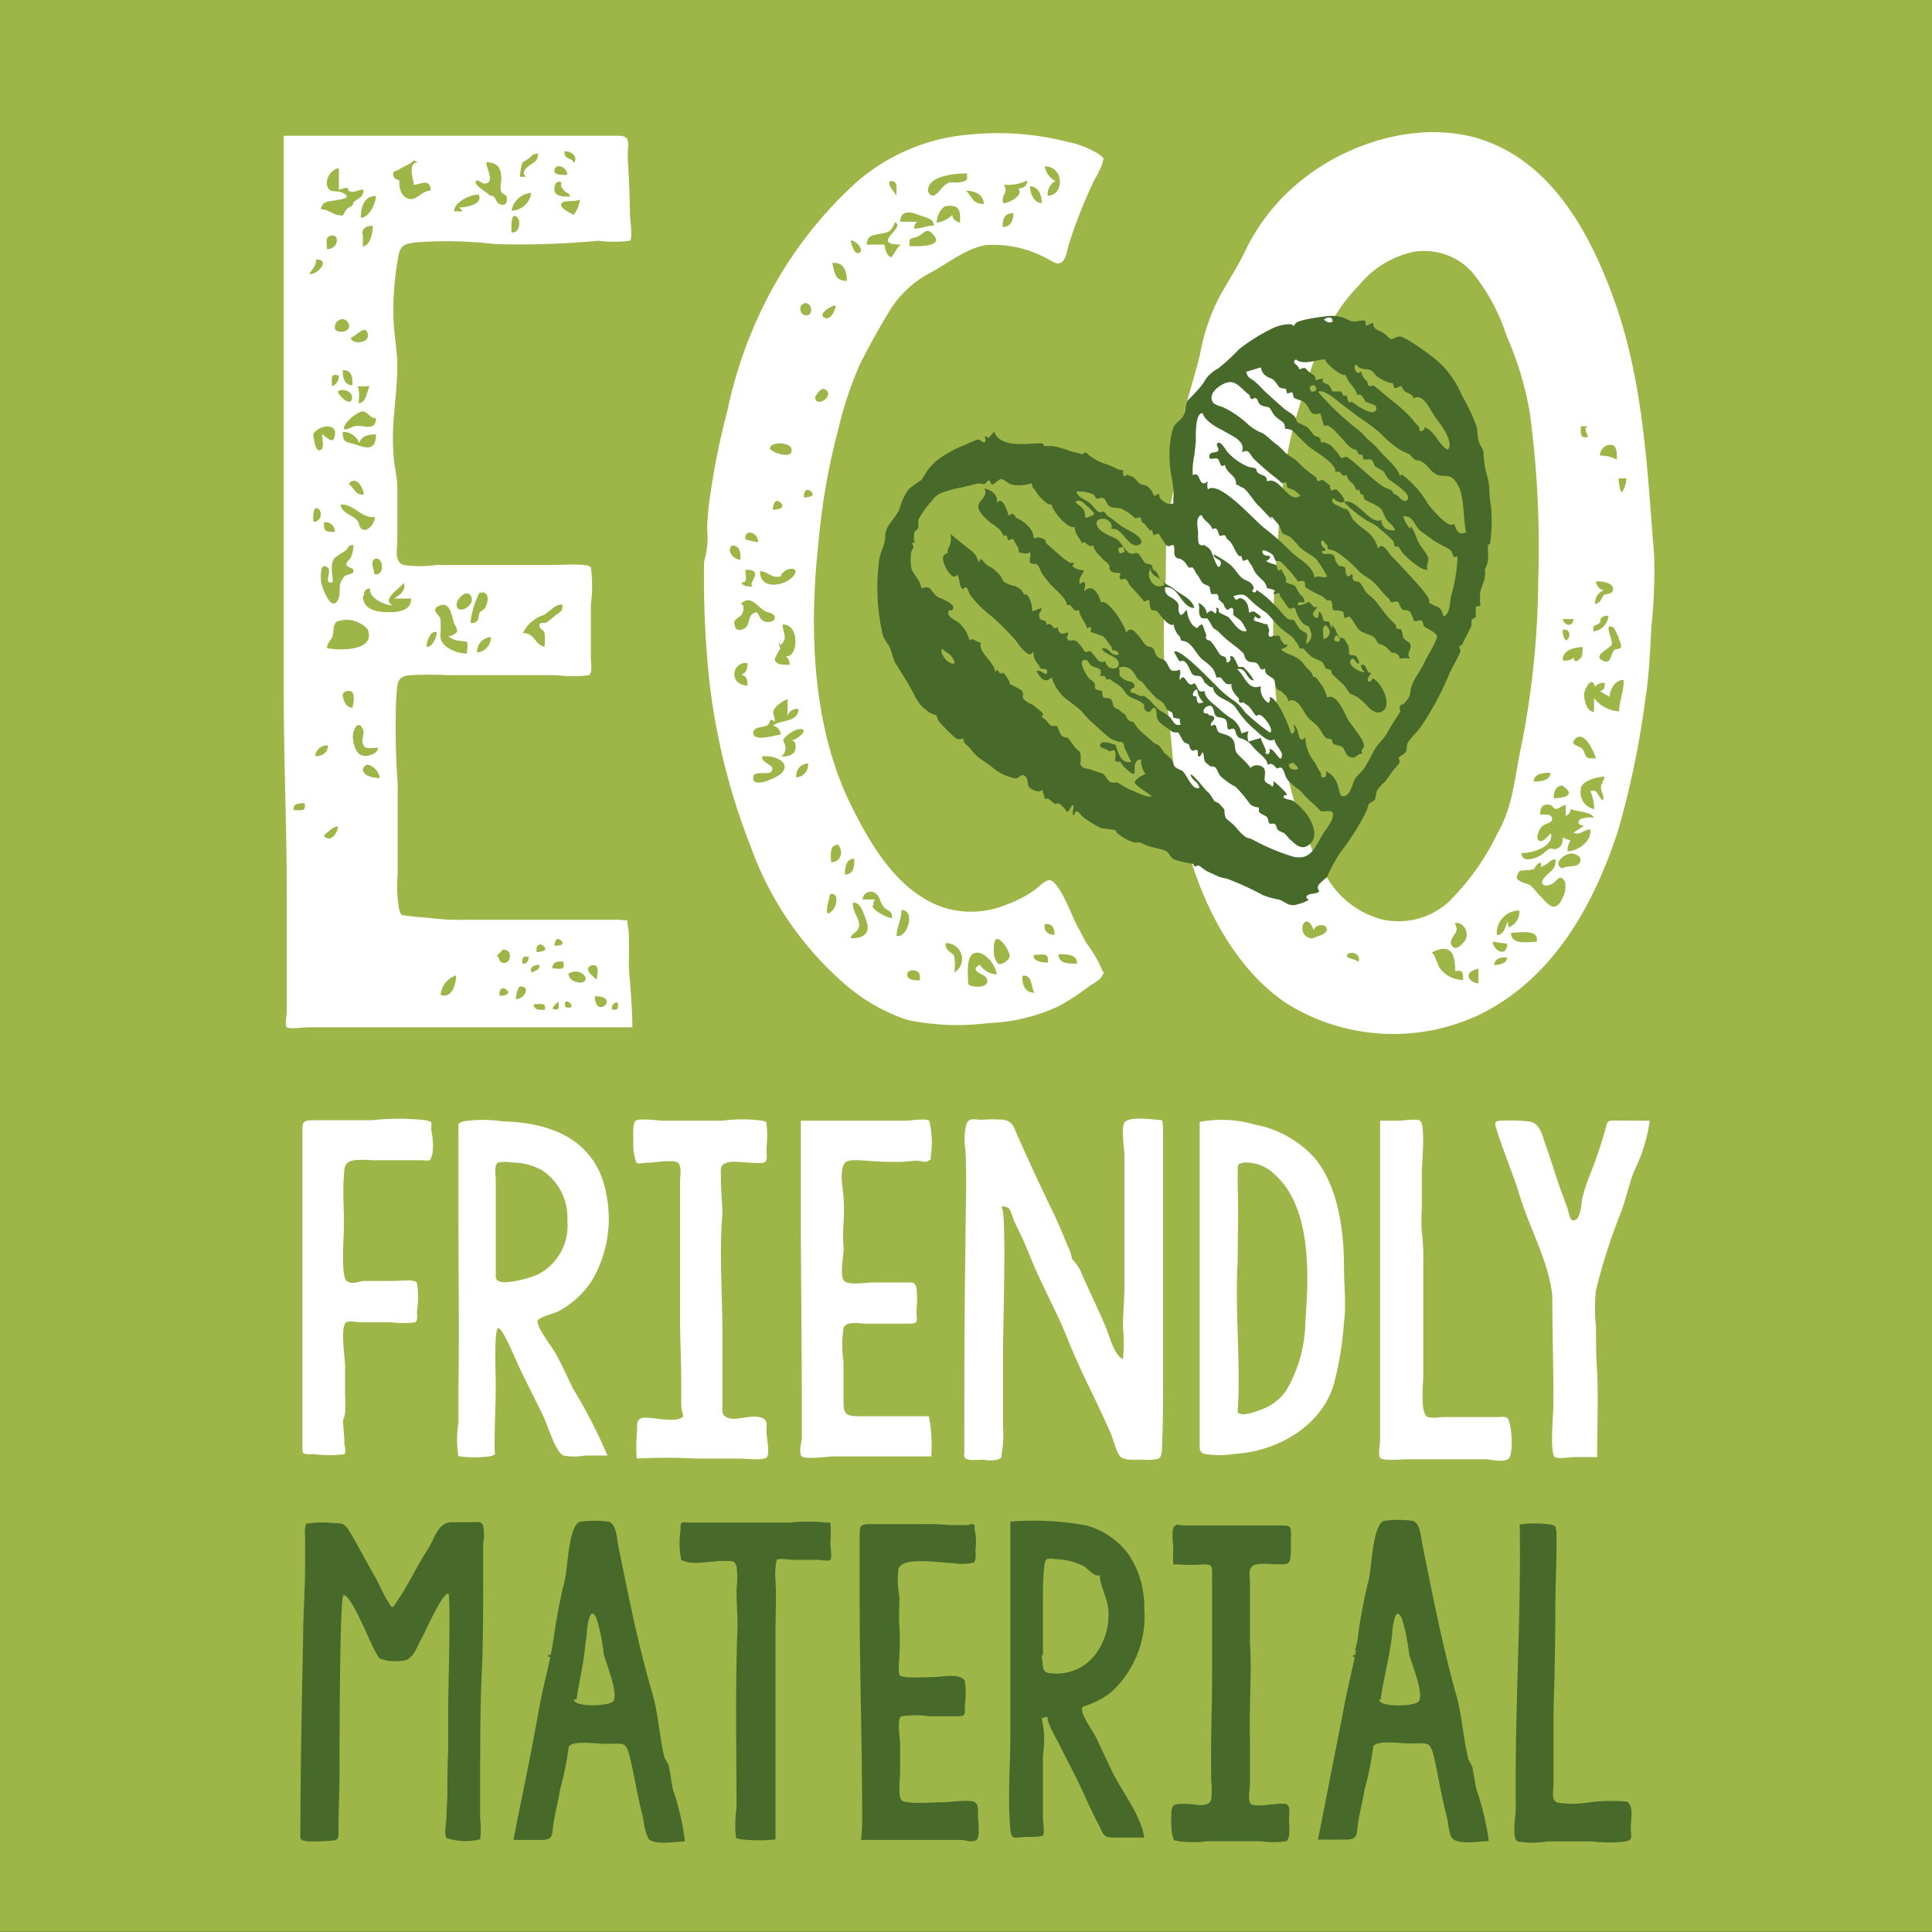 <svg id="Ebene_1" data-name="Ebene 1" xmlns="http://www.w3.org/2000/svg" viewBox="0 0 115 115"><rect x="0" y="0" width="115" height="115" fill="#333333" stroke="none"/><defs><style>.cls-1{fill:#9eb548;}.cls-2{fill:#fff;}.cls-3,.cls-4{fill:#476a2a;}.cls-4{fill-rule:evenodd;}</style></defs><title>ECOfriendly_-04</title><rect class="cls-1" y="-0.01" width="115" height="115"/><path class="cls-2" d="M16.89,8.08H36.8c.83,0,.53.52.57,1.38.07,1.11.11,2.22.13,3.33,0,.23.17,1.38,0,1.54a7.37,7.37,0,0,1-1.88,0,50.33,50.33,0,0,1-6.14.2,24.82,24.82,0,0,0-4.64-.11c-.91.1-1.05.23-1.18,1.13a17.5,17.5,0,0,0-.24,3.23c0,1,.23,2,.23,3,0,1.7-.37,3.45-.23,5.14,0,.7.23,1.37.23,2.1v3.19c0,.48-.21,1.22.38,1.42a7,7,0,0,0,1.94,0h7c.48,0,2-.11,2.2.13a8.22,8.22,0,0,1,0,2.22v3.21c0,.32.11.84-.11,1a7.83,7.83,0,0,1-1.94,0H26.65a21.49,21.49,0,0,0-2.27,0c-.84.09-.71.59-.8,1.44a46.31,46.31,0,0,0,.09,5v5.46a7.88,7.88,0,0,0,.08,2c.14.46.11.36.58.43s1,.09,1.42.14a12.74,12.74,0,0,0,1.75.09h9.43c.52.09.36-.15.45.4.14.9,0,1.92.08,2.84s.18,2.1.18,3.16H18.34c-.22,0-1.14.12-1.27,0s0-.78,0-.93v-7c0-4-.18-7.92-.18-11.89Zm1.23,39.73c-.26,0-.72,0-.64.41C17.86,48.22,18.27,48.34,18.12,47.81Zm.7-32.37c0,.39-.22.56-.41.87C18.92,16.37,19.7,15.44,18.82,15.44Zm-.17,10.4c0,.08.11,1.32.52.87.11-.11,0-.71,0-.87.33.23.66.64.76.09C20.09,25.09,18.89,25.35,18.65,25.84Zm0,5.2c.37.1.58-.47.35-.7C18.59,29.93,18.65,30.93,18.65,31Zm.87,13.33a.71.71,0,0,0-.76.64c.42,0,.76-.2.76-.65Zm-.41-31.91c.43,0,.68.3,1.06.35s.19,0,.46-.35c.07-.1.29-.17.35-.24s0-.16.12-.23c.31-.26.53-.23.53-.7-.38,0-.44.17-.73.12s-.09-.19-.25-.22-.34.1-.48.1V10a.93.93,0,0,0-.71,1c.12.55.55.3.9.46.66.32,0,.4-.43.47S19.16,12,19.11,12.46Zm0,22.2c.1.39.51,1.5.87,1.22s.17-.91.29-1.18a1,1,0,0,1,.26-.42,3,3,0,0,1,.45-.15c.24-.37-.29-.3-.35-.49s.17-.3.24-.43a1.84,1.84,0,0,0,.17-.77c-.37,0-.27.19-.52.37a6,6,0,0,0-.59.39c-.32.42-.12,1-.12,1.46-.63.14,0-.68-.32-.88C19,33.4,19.11,34.46,19.11,34.66Zm.18-3.35c0,.4.35.35.64.35a.56.56,0,0,0-.54-.58h-.1Zm0,18.46c.4.42.82-.21.82-.58-.26,0-.66.38-.82.54Zm.17-34.94c.76,0,.77-1.06.13-.76-.22.07-.13.42-.13.72Zm0,23.73c0,.09,3,.42,2.43-1.09A1.66,1.66,0,0,0,20.05,37c-.26.19-.16.63-.27.9s-.28.36-.32.63ZM19.76,23a.65.65,0,0,0,.41-.64c-.53-.18-.41.22-.41.62Zm.17-3.5c0,.41,1.06.3.82-.23s-.82-.2-.82.19Zm.18,3.82c.07.24.81,1,.85.32,0-.35-.61-.56-.85-.33ZM20.28,30c0,.55.75.65,1,1,.14.2.09.5.39.54s.65-.45.65-.76c-.84.07-1.2-.75-2-.75Zm.12-8c0,.42.06.93.58.93,0-.43,0-.9-.58-.9Zm0,3.68c0,.76.23.58.89.82s1.09.22,1.09-.64c-.42,0-.86.06-1,.52a1,1,0,0,0-1-.67Zm0,15.63c0,.33.19.82.58.82.06-.29.21-1-.19-1A.38.38,0,0,0,20.4,41.32Zm1.23-16.83c-.34,0-1.17.66-1.17,1.06.28.05.44-.13.69-.18.48-.08,1.23.35,1.23-.47C22,24.9,22,24.6,21.63,24.49Zm-.86,4.33c.37.3.33.64.88.64,0-.42-.47-1.2-.9-.64Zm.12-8.7c0,.39,1.13.37,1-.23s-.65.1-1,.22ZM21,43.81c0,.37.15,1,.5,1.14s1-.08,1-.44c-.55,0-.87.17-.93-.4,0-.23.16-.55,0-.76-.28-.52-.57.13-.57.48ZM21.23,23c.22,0,.12.85.12,1,.44,0,.5-.7.64-1Zm1.12-11.33c-.7,0-.87.7-.87,1.29.52,0,.9-.92.9-1.27Zm-.75,2.3c0,.23,0,.46,0,.7.45-.06.59-.83.59-1.23-.32,0-.67.11-.61.53Zm0,21.47c0,.85.78,1,1.57,1,.62,0,1.3-.11,1.3-.81H23.44c.33-.17.79-.53.58-.94-.08.25-1.4,1-.64,1.34-.5,0-1.45-.45-1.35-1a.34.34,0,0,0-.35.44Zm0,10.34c0,.44.69.53,1,.53,0-.46-.84-1.19-1-.5Zm.65-11.6c.69.14.56-1,.14-.93s-.11.65-.11.93ZM23.76,10.7c0,.52.1,1,.58,1.13s.74-.48,1.29-.48c0-.79-.66-.35-1-.35,0-.29-.43-1.35.3-1.35a.79.79,0,0,1-.3-.11c-.18.25-.62.35-.9.56-.11.07-.3.06-.32.2a.33.33,0,0,0,.27.4.21.21,0,0,0,.11,0Zm2.16,26.91c-.34,0-.53.62-.53.88.32.08.61-.56.61-.85Zm.29.23c0,.7,1,1.06,1.58,1.06,0-.14.08-.58,0-.68s-.83,0-1.11-.38c.1.1.48-.14.52-.23s-.05-.28-.15-.47c-.16-.36-.2-1.32-.84-1.11s-.09.56,0,.77a5.72,5.72,0,0,1,0,1.07Zm0,21.27c0,.19.29.16.38.13.42-.12.56-.84.56-1.18a1.33,1.33,0,0,0-.91,1.08Zm2.28-47.53c-.52,0-1.46.45-1.46,1h.53c-.1-.06-.15-.17-.24-.23.39,0,1.39-.17,1.2-.71ZM27.18,36c0,.68,1.27,0,.81-.58C27.74,35.07,27.15,35.68,27.18,36Zm1.34-.7A5.81,5.81,0,0,0,28,37.06a.33.33,0,0,0,.42-.14c.06,0,.07-.33.12-.43s.25-.18.33-.3c.24-.4.26-1.09-.35-.89ZM28.3,10.82c0,.23.55.55.76.73s.23.06.33.15.15.3.27.4.56.23.51-.29c0-.26-.22-.19-.33-.4s0-.46,0-.75c0-.62-.19-1-.89-1,0,.37.44,1.06.06,1.23s-.5-.33-.72-.07Zm.92,27.1a.87.87,0,0,0-.82.92v0a.91.91,0,0,0,.82-.93ZM29.69,57a.32.32,0,0,0,.32.32.32.32,0,0,0,.3-.21c.11-.31,0-.61-.39-.58a1.93,1.93,0,0,1-.35.35Zm.06,2.28c.13,0,.73-.06.41-.35s-.49.07-.41.34Zm1.87-47.8a1.29,1.29,0,0,0-1.17,1.06,1.21,1.21,0,0,0,1.17-1.07Zm-1.17,2.34c.44.13.57-.66.35-.87-.44-.44-.35.73-.35.86ZM31,58.71c-.21,0-.29.62-.29.76.52,0,.86-.74.32-.74Zm.65-49.49c.17,0-.59.51-.53.41a3,3,0,0,0-.17.88,1,1,0,0,0,.35,0c-.29-.23,0-.5.23-.67s.5-.25.5-.71a1.66,1.66,0,0,0-.38.11Zm-.53,28.46c.74,0,.71.71,1.29.82a4,4,0,0,0,0-.85c-.06-.16-.33-.22-.3-.44s.3-.08.41-.15a4.61,4.61,0,0,0,.5-.4c.26-.21.54-.27.44-.68-.47,0-.73.44-1.1.63a2.06,2.06,0,0,0-1.24,1.09Zm0,19.69c.24,0,.35-.19.35-.41-.35-.09-.44.11-.35.43Zm1,.06c-.29,0-.66.12-.46.46.2-.11.46-.15.46-.44Zm-.35,2.33c0,.39.36.35.65.35.14-.47-.31-.33-.65-.33Zm.18-3.09c.14,0,.74-.06.41-.35s-.49.11-.41.37Zm1.58.56c-.3,0-.65,0-.65.41.39,0,.8.17.65-.37Zm-.3,2.4a1.07,1.07,0,0,0-.35.41c.35.15.44,0,.35-.37ZM33,10.18c0,.27.59.23.76.23C33.78,9.9,33,9.67,33,10.18Zm0,1.11c0,.43.65.41.93.41,0-.17-.2-.2-.23-.29.09.25-.53-.58-.26-.3-.13-.13.1-.28-.15-.29S33,11.11,33,11.29Zm0,45c.11,0,.7,0,.41-.29s-.41.08-.41.33Zm1.17-43.53a1.88,1.88,0,0,0,.35-.88c-.32.16-1,0-1.11.25s.5.54.78.67ZM33.6,9c0,.55.35.31.59.7C34.4,9.27,34,9,33.6,9Zm.06,50.95c.92.2-.22-.86,0,0Zm.18-2c0,.65,1.33.73.95.12a.72.72,0,0,0-.95-.11ZM35,57.68c0,.24.37.49.52.64,0-.23.22-.9-.23-.87A.31.31,0,0,0,35,57.68Zm.41,1.62c0,1.45,1.59,0,0,0Zm1.35.37c-.24,0-.35.18-.35.41C36.76,60.19,36.84,60,36.76,59.67Z"/><path class="cls-2" d="M41.91,33.43a5.2,5.2,0,0,0,.18-2,16.57,16.57,0,0,1,.21-2.11,43.08,43.08,0,0,1,1-4.88,26.19,26.19,0,0,1,3.1-8A24.64,24.64,0,0,1,50.81,11a11.68,11.68,0,0,1,7-3,16.65,16.65,0,0,1,5.67.43,5.76,5.76,0,0,1,1.92.74c.38.32.3.15.2.62a6.34,6.34,0,0,1-.47.94,29.27,29.27,0,0,0-1.5,3.79c-.09.28-.17.92-.44,1.09s-.42,0-.82-.19a6.66,6.66,0,0,0-3.57-.84c-1.14.1-2.38,1.09-3.39,1.64A6.25,6.25,0,0,0,53,18.42c-.65,1.06-1.25,2.15-1.81,3.25a22.25,22.25,0,0,0-1.29,3.87,39.58,39.58,0,0,0-1.17,6.65c-.58,5.15-.41,11,1.91,15.7,1.19,2.43,2.86,5.29,5.62,6.16A5.53,5.53,0,0,0,60,53.81,6.58,6.58,0,0,0,61.55,53c.21-.14.7-.65.93-.61.61.11,1.34,2.18,1.61,2.67s.38.72.57,1.07a7.19,7.19,0,0,1,.91,1.53c.11.43.31-.1,0,.48-.14.24-.51.4-.73.56A13.9,13.9,0,0,1,63,59.9a10.87,10.87,0,0,1-4.19,1,14.6,14.6,0,0,1-4.8-.19,11,11,0,0,1-4-2.38,19.59,19.59,0,0,1-5.35-8,39.14,39.14,0,0,1-2.46-10A59.63,59.63,0,0,1,41.91,33.43Zm1.52-.69a.7.7,0,0,0,.65.58c0-.29,0-.68-.27-.8s-.36,0-.38.27Zm.3,4.39c0,.49.41.4.64.24s.18-.63.38-.79c.48-.4.28.18.73.4.17.09.62.07.64-.2s-.42-.32-.59-.41c-.53-.31-.85-1-1.45-.41.29,0,.15.48.08.61s-.6.35-.43.6Zm0,3.1c0,.37.44.58.76.58,0-.28,0-.57-.36-.64.32-.13.36-.4.36-.7a.67.67,0,0,0-.77.56.65.65,0,0,0,0,.24Zm.4-5.61c0,.3.5.3.71.29-.47-.11.79-1-.47-1,0,.33.16.82-.24.75Zm.24-2.52a4,4,0,0,0,.76.17c0-.62-.84-.8-.76-.18Zm.46,11.51c0,.6,1.37.12,1.63.12A.52.52,0,0,0,46,43.2c.49-.4,1.52-.17,1.52-1a.58.58,0,0,0-.64.41v-1a2.13,2.13,0,0,0-.64.41c-.4.42-.12.42-.12.94-.39-.3-.23.12-.47.23s-.8.07-.8.41Zm0,2.69c0,.69,1.49-.07,1.68-.26.67-.71-.58-1.14-1.16-1,0,.44.89.49.55.9-.2.2-1.11-.1-1.06.35ZM45.24,34c0,1.13,1.38.88,1.9.38s0-.67-.42-.39,0,.35-.56.34C45.82,34.28,45.62,34,45.24,34Zm.59-7.28c.25.28,1.41.64,1.28,0C47.05,26.32,45.82,26.25,45.83,26.71ZM46,30.34c.2,0,.8-.06.47-.41S46,30.1,46,30.34Zm.12,8.88c0,.39.62.35.88.35a.65.65,0,0,0-.24-.53c.71.21.92-1.87-.17-1.87,0,.57.34.77-.12,1.23l-.12-.18c0,.12.1.35.08.41A4.1,4.1,0,0,0,46.12,39.22Zm.64,5.32c0,.14-.12.47-.29.47a.9.9,0,0,0,.77-.19c.16-.18.2-.74-.13-.74.42-.08,1.18-.79.38-.67a1.76,1.76,0,0,0-.87.62c0,.11.14.31.14.5Zm1.35.91a.7.7,0,0,0-.71.69.53.53,0,0,0,0,.13.74.74,0,0,0,.7-.77v0Zm-.47-27.06c0,.51.72.52.64,0s-.64-.4-.64,0Zm.23,11.22c.14,0,.74-.06.41-.35s-.48.12-.41.37Zm.65-6c0,.73,1.13,0,.66-.39-.29-.23-.51.18-.66.4Zm1.22-5.43c-.23,0-1.07.49-.68.72S49.74,18.41,49.74,18.18Zm-.33,35c0,.22-.51,1.7.15,1,.22-.2.44-1.11-.17-.95Zm.35-2.86c-.41,0-.29.8-.29,1a.56.56,0,0,0,.58-.68c0-.07-.18-.6-.31-.27Zm-.23-34.71c.15.59.14,1.11.88,1.11,0-.56-.19-1.16-.9-1.06Zm1.28,35.51c-.46,0-.52.58-.52.93.56,0,.56-.52.56-.92Zm-.17-36.81c0,.17.23.92.52.73s-.22-.72-.48-.72Zm.47,40.84c0,.35-.47.4-.47.7.77,0,1.21-.27.91-1.1-.14-.37-.35-1.13-.79-1,0,.59.39.84.39,1.41Zm.82-1.26c0,.31.91.76,1.17.76,0-.52-.21-.34-.47-.64s-.22-.52-.4-.72a.48.48,0,0,0-.67-.13.45.45,0,0,0-.21.38h.76a.32.32,0,0,0-.11.33Zm.71-39.33c.07.3.1.61.4.76.25-.24.3-.56.59-.76-1.88,0,.32-1-.35-1.34-.26.64-.4.6-1,.72-.39.08-.67.11-.69.62Zm.3-3.72c0,.39.27.49.41.82,0-.45.15-1-.45-.85Zm.72,43.36c0,.53-.29,1-.29,1.51.63.16,1.16-1.54.29-1.54Zm.93-41a.5.5,0,0,0-.17.41c.4,0,.76-.18,1.17-.18,0-.45-.58-.5-1-.67s-1-.24-1,.44ZM54,58c0,.38.5.35.76.35,0-.28,0-.47-.24-.56S54,57.79,54,58Zm.12-43.35c.25,0,2.27.12,1.36-.76-.34-.34-.5,0-.79.16-.53.23-.56,0-.56.64Zm1.11-3.28c.32.71.73-.16,1.06-.39s.41-.05.89-.14.38-.16.38-.52c-.56,0-2.3.1-2.32,1Zm1.16.89c-.39,0-.64.67-.64,1a1.66,1.66,0,0,0,.94-.47c0,.26.24.41.46.47,0-.59.05-1.08-.75-1Zm.41,45.63a.94.94,0,0,0-.52-1.75c0,.53.39.5.52.78a3.05,3.05,0,0,1,0,1Zm.65-46.57c.46.38.41.82,1.11.82,0-.54-.56-.82-1.1-.78Zm.17,47.21c0,.27,1.48.37,1.08-.34-.13-.23-1.06-.38-.38-.77a1.29,1.29,0,0,0,1,.58c0-.5-.79-1.57-1.41-1.23-.42.29-.28,1.39-.28,1.8Zm1.53-1.84c0,.15.14.7.35.7a.82.82,0,0,0,.59-.41c.08-.18-.25-.71-.38-.85-.53-.58-.56,0-.56.57Zm.58-45a.49.49,0,0,0,0,.41c.32,0,1.28-.51.87-.88.31,0,.59-.18.53-.47a2.61,2.61,0,0,1-1.4.24.46.46,0,0,1,0,.64l0,0Zm.59,1c-.54,0-.64.33-.64.82.48,0,.64-.38.64-.81Zm.53,45.4c0,.53.13,1,.75,1-.24-.17-.11-1.15-.75-1Zm.46-47c0,.4.23,1,.7,1,0-.44-.18-1-.7-1Zm.24,45.74c-.14.4.57.47.81.47.1-.64-.29-.46-.81-.46ZM62.19,55c-.08.42.18.64.58.64,0-.39-.12-.69-.58-.63Zm.64-44.23a.92.92,0,0,0-.47.88c1,0,1-1.75-.17-1.75a1.19,1.19,0,0,0,.64.88Zm.17,46c0,.62.63.59,1.11.59C64.12,56.78,63.46,56.8,63,56.8Z"/><path class="cls-2" d="M96.29,18.46C95,14.66,92.9,10.33,89,8.62,85.41,7,80.89,8.17,77.86,10.43A12.08,12.08,0,0,0,74.09,15c-.45.92-1,1.76-1.49,2.64A11.83,11.83,0,0,0,71.45,21c-.26,1.13-.63,2.22-.91,3.35s-.28,2.45-.47,3.7c-.17,1.09-.48,2.15-.59,3.26s-.07,2.41-.1,3.62a40.91,40.91,0,0,0,.09,7c.32,2.29.38,4.62.82,6.88.77,4,2.79,8.55,6.28,10.91a12,12,0,0,0,11.65.6c4.27-2.18,6.61-6.39,8.07-10.8a53.09,53.09,0,0,0,1.66-8c.22-1.41.27-2.8.35-4.22a31.58,31.58,0,0,0,.16-4.24C98.06,28.11,97.86,23.21,96.29,18.46Zm0,20.17c-.5,0-.25.93-.82.72-.79-.3.39-.74.47-1s-.54-1.33.1-1a4.25,4.25,0,0,1,.31.6c0,.18.38.68-.09.68Zm-.4-12.15h0c.39,0,.36.62.35.88a2,2,0,0,0-1-.24A.62.62,0,0,1,95.9,26.48ZM95,34.6c.29,0,1.14.06,1,.56-.07.23-.41.17-.53.26s-.15.48-.53.53a.82.82,0,0,1,.53-.82A.56.56,0,0,1,95,34.6Zm.27,2.31h0c0-.23.32-.26.47-.26a1,1,0,0,1-.88.93C94.7,37.06,95.27,37.31,95.27,36.91ZM94.1,25.37v0h.41c-.3.17,0,.41,0,.64C94,26.13,94.1,25.7,94.1,25.37Zm0,13.77c-.1.17-.42.37-.42,0a.77.77,0,0,1-.65.17c-.06-.6.68-.79,1.16-.79v-.05A1.52,1.52,0,0,1,94.13,39.14Zm.85,6h-.29c-.35,0-.3-.38-.48-.57s-.7-.2-.47-.53C94.28,43.33,94.93,44.85,95,45.18Zm-1.27-8.29-.09.23c-.2.27-.56,0-.56-.23Zm-.65.64c.45-.1.5.49.18.64a.89.89,0,0,1-.19-.59ZM93,46.76c.82.55.17.75-.52.75C92.47,47.19,92.6,46.76,93,46.76ZM92.29,46c0,.48-.64.52-1,.52C91.3,46,92,46,92.29,46ZM78.12,55.86c-1.13-.11-.4-1.87.08-.47,0-.29.56-.44.73-.21C79.18,55.6,78.35,55.73,78.12,55.86Zm2.76,1.29-.06.12c-.07-.22-.62-.15-.64-.38s.72-.31.72.26Zm6.2,1.18a1.71,1.71,0,0,1-1.4-.74c-.08-.11-.32-.89-.47-.89,1.16-.58,1.41.06,1.41,1.11.47-.11.47.12.47.51ZM87.2,56l0,0h0c-.19.2-.5.62-.76.32s.18-.67.26-.93-.35-.56.22-.41A.73.73,0,0,1,87.2,56Zm.8,2.53c-.24,0-.58-.18-.58-.45s.33-.33.58-.43Zm-1.61-5a4.44,4.44,0,0,1-4.08,1.21A5.39,5.39,0,0,1,79,52.25c-.34,0-1-2-1.14-2.3a20.93,20.93,0,0,1-1.41-4.79,42.92,42.92,0,0,1-.58-10.25c.26-3.33.32-6.8,1.26-10C78,22,78.73,19.17,80.88,17a5.71,5.71,0,0,1,3.22-2,3.85,3.85,0,0,1,3.58,1.26,11.85,11.85,0,0,1,2,3.74,19.28,19.28,0,0,1,1.38,4.57,59.75,59.75,0,0,1,.5,10,52.07,52.07,0,0,1-1,9.81c-.4,1.79-.47,3.59-1.42,5.21A14.38,14.38,0,0,1,86.39,53.52Zm3,3.84h0a3.43,3.43,0,0,1-.44.09c0-.44.42-.49.76-.47A.41.41,0,0,1,89.4,57.36Zm-.55-1.31h0l.87.11C89.72,57,88.9,56.63,88.85,56.05Zm.9-1.22c-.12.3-.22.82-.64.82a1.34,1.34,0,0,1,1.22-1.46h.12a1,1,0,0,1-.64,1A2,2,0,0,1,89.75,54.83Zm.19.69c.44,0,1.71-.28,1.54.53h0C91,56.05,89.94,56.29,89.94,55.52Zm3-1.9h0c-.48.74-.84.1-1.29-.33-.17-.17-.33-.41-.5-.56s-.45-.15-.64-.28-.28-.12-.16-.43.25-.17.55-.24a.86.86,0,0,0,.46-.09c-.08,0,.26-.33.16-.29.1,0,.31-.2.2.21.13-.06.4-.22.42-.23a.61.61,0,0,1,.47-.24c0,.67-.31.65-.67,1.09s.06.59.48.36c.25-.14.46-.66.75-.1A1.5,1.5,0,0,1,92.91,53.62ZM94,51.39c-.15.25-.74.11-1,.3h0c-.66-.26.2-1,.66-.87C94,50.89,94.19,51.14,94,51.39Zm.3-2.24-.64.41c.4.2.58-.18,1-.18.1.68-.73,1.29-1.35,1.29a1,1,0,0,1,.18-.64,3.8,3.8,0,0,1-.47-.18c0,.42-.08.57-.44.7-.11,0-.28-.09-.41,0s-.32.28-.49.38-1.11.52-1.11-.15c.6,0,1.91-.34,1.75-1.17-.16.11-.47.57-.71.43s0-.68.19-.86.66-.19.58-.49-.5-.19-.7-.19c0-.38.1-.66.53-.6.18,0,.24.23.4.25s.37-.23.59-.23v.64a.43.43,0,0,0,.29-.41c.36.19,1.16.12,1.39.52a1.82,1.82,0,0,0-.77.07C93.88,48.86,93.89,49.15,94.34,49.15Zm1.13-2.6c-.35.35.09.7,0,1.08-.33-.13-.31-.74-.76-.53a3,3,0,0,1,.23,1.06,1,1,0,0,1-.8-1.17l0-.11c.17-.44,1-.65,1.41-.65a.43.43,0,0,1-.16.32Zm.91-4.21a2.06,2.06,0,0,1-1.46-.79v.82c-.44,0-.58-.7-.59-1s.46-1.24.65-.49a.67.67,0,0,1,.58-.23c0,.19,0,.47-.29.47a3.16,3.16,0,0,0,.59.35c0-.45.32-1,.82-1C96.68,41.11,96.38,41.71,96.38,42.34Zm.18-13.06c-.1,0-.18-.72-.18-.81h.47A1.59,1.59,0,0,1,96.56,29.28Z"/><path class="cls-2" d="M25.67,67.28c0-.6.09-.48-.34-.6a14.09,14.09,0,0,0-3.18,0H18.68c-.68,0-.68.12-.68.74V85.9c0,.71-.07.66.71.66a7.12,7.12,0,0,0,1.79,0c.13-.15,0-.49,0-.67,0-.42-.08-1-.08-1.35a2,2,0,0,0,.12-.44,10.09,10.09,0,0,0,0-1.1V81.32c0-.47-.3-2.31.06-2.61.18-.11.66,0,.88,0h1.82a5.53,5.53,0,0,0,1.41,0c.17-.12.11-.37.11-.66a5.32,5.32,0,0,0,0-1.69c-.15-.24-1-.11-1.42-.11H21.64c-.21,0-.65.25-1,0s-.18-2.46-.18-2.94c.05-1-.07-2.15,0-3.15.05-.69,0-1,.64-1.1a5.57,5.57,0,0,1,1,0c.94,0,2,0,2.79,0s.67.16.86-.43A4.08,4.08,0,0,0,25.67,67.28Z"/><path class="cls-2" d="M45.62,85.25c0-.41.09-.68-.21-.83-.57-.28-1.5.15-2,0S43,84,43,83.61V79.3c0-2.34-.2-4.7,0-7,0-.71-.09-1.5-.09-2.13s-.1-.89.52-1c.43-.08,1.92.17,2.1,0s.09-.43.09-.79a6.58,6.58,0,0,0,0-1.54c-.12-.21,0,0-.23-.13a8.7,8.7,0,0,0-2.39,0H39.56c-.3,0-1.51-.17-1.72,0s-.14,1-.14,1.28a3.15,3.15,0,0,0,.18,1.22c.11.09.4,0,.7,0s1.52-.21,1.77,0,.13.81.13,1.06v8.22c0,1.26.07,2.49.07,3.75v1.42a2.61,2.61,0,0,0,.13.63c-.36.49-2,0-2.44.11s-.27.5-.34,1a9.61,9.61,0,0,0,0,1.42,31.55,31.55,0,0,1,3.51,0H44c.41,0,1.46.14,1.65-.09S45.62,85.5,45.62,85.25Z"/><path class="cls-2" d="M54.69,84.3H51.21c-.83,0-1-.08-1-.87V81.05a6.68,6.68,0,0,1,0-2c.2-.45.87-.26,1.38-.26h2.5c.64,0,.46-.15.46-.84a5.65,5.65,0,0,0,0-1.3c-.12-.31-.1-.31-.59-.31H51.87c-.35,0-1.41.2-1.65-.13s0-1.49,0-1.93c-.1-.94.07-1.89,0-2.83,0-.54-.34-1.92.13-2.28.26-.19,1-.08,1.26-.08a17.79,17.79,0,0,0,1.93.07c.37,0,.73-.07,1.09-.07.17,0,.41.15.64,0s.09,0,.15-.38a5.39,5.39,0,0,0-.11-2c-.21-.16-1.15,0-1.4,0H47.67V72.2c0,3.83.06,7.66.06,11.48v1.94c0,.13-.22.87,0,1.07s1.59,0,1.89,0h5.81a9.13,9.13,0,0,0-.14-2.39Z"/><path class="cls-2" d="M68.82,66.65c-.43-.05-1.67-.19-1.89.18s0,1.51,0,1.94v7.79c0,.82-.09,1.63-.09,2.45a8.53,8.53,0,0,1,0,1.89c-.56-.25-.82-1.5-1.09-2.07-.46-1.08-1-2.16-1.46-3.24a3.48,3.48,0,0,0-.48-.66,3,3,0,0,0-.19-.63c-.09-.18-.16-.37-.24-.55-.34-.86-.74-1.68-1.14-2.51-.57-1.2-1.11-2.38-1.65-3.59-.23-.5-.28-.92-.89-1a8.83,8.83,0,0,0-1.26,0c-.49,0-.75-.15-.92.27a4,4,0,0,0-.05,1.57c.09,1.8,0,3.63,0,5.43-.07,4.2-.07,8.42-.07,12.61-.15.52.81.34,1.14.36a2.26,2.26,0,0,0,.82,0c.4-.18.18-.08.29-.52a6.56,6.56,0,0,0,.05-1.47V80.5c0-1.22.23-8.59-.08-8.59,0-.17.26-.09.4,0s.27.59.33.74c.31.65.64,1.31.91,2,.66,1.69,1.58,3.29,2.27,5,.47,1.18,1,2.31,1.57,3.47.34.72.68,1.44,1,2.16.17.38.36,1.23.62,1.45s1,.15,1.33.15a2.38,2.38,0,0,0,.92-.06c.2-.15.2-.45.2-.82.06-1.3.06-2.6.06-3.9v-15C69.17,66.57,69.25,66.7,68.82,66.65Z"/><path class="cls-2" d="M89.86,84.74c-.11-.5-.22-.39-.81-.39H85.83a2.43,2.43,0,0,1-.85,0c-.47-.25-.26-1.92-.26-2.53V75.07a11.66,11.66,0,0,0-.09-1.75,9.84,9.84,0,0,1,0-1.33V69.8c0-.45.24-2.82-.1-3.09-.18-.14-1,0-1.28,0h-1.1v19c0,.2-.14.85,0,1.06s1.38.09,1.7.09h4.56c.28,0,1,.2,1.34,0S90,85.24,89.86,84.74Z"/><path class="cls-2" d="M96.09,66.7c-.49,0-.4.09-.55.58A25.46,25.46,0,0,1,94.61,70a9.46,9.46,0,0,0-.45,1.43c0,.23-.11,1-.32,1.14-.4.29-.43-.34-.56-.71s-.27-.72-.41-1.11c-.28-.82-.54-1.65-.82-2.47-.26-.65-.32-1.39-1-1.52a9.92,9.92,0,0,0-1.54-.06c-.66,0-.55.13-.36.74.41,1.27.93,2.49,1.32,3.76.59,1.94,1.73,3.94,1.93,5.94,0,2.15.07,4.29.07,6.41,0,.48-.24,2.91.08,3.18.15.13,1,0,1.25,0h1.27c0-1.68.07-3.4,0-5.08C95,80.76,95,79.88,95,79a10.11,10.11,0,0,1,0-2.2,34.48,34.48,0,0,1,1.48-4.62c.31-.81.47-1.66.79-2.47a9.79,9.79,0,0,0,.93-3Z"/><path class="cls-3" d="M28.76,90.81c-.15-.28-.21-.2-.64-.2h-1.3c-.77.07-.93.94-1.32,1.55-.65,1-1.17,2.13-1.85,3.13-.32.52-.3.45-.58,0s-.47-.93-.72-1.39c-.54-.92-1-1.83-1.54-2.74-.32-.5-.44-.5-1-.5a5.48,5.48,0,0,0-1.28,0c-.37.09-.24-.13-.37.28a1.34,1.34,0,0,0,0,.4v1.87c0,1.49-.12,3-.12,4.49-.08,3.9-.16,7.83-.16,11.73.17.29,1.24.16,1.77.14s.5-.13.5-.72c0-1.1.06-2.19.06-3.28,0-1.44,0-10.63.24-10.63.47,0,1.57,2.81,1.88,3.35s.2.41.64.54a3.18,3.18,0,0,0,1.15,0c.52-.16.69-.81,1-1.35.18-.32,1.19-2.63,1.56-2.63.17,0,0,5.77,0,6.67,0,.59,0,1.18,0,1.76h0v.22c0,.24,0,.49,0,.71-.05.85-.05,1.67-.05,2.53,0,.46-.05.92-.05,1.38,0,.29-.17,1.07,0,1.29a3.58,3.58,0,0,0,2,.07,5.22,5.22,0,0,0,0-1.25v-2.16c0-2.12,0-4.25.09-6.37.09-1.85.09-3.71.09-5.57V91.88A3.2,3.2,0,0,0,28.76,90.81Z"/><path class="cls-3" d="M49.43,91.85a9.75,9.75,0,0,0,0-1.22h-.27a9.75,9.75,0,0,0-2.16,0H41.15c-.59,0-.64-.14-.64.43a5.17,5.17,0,0,0,0,1.57c.12.38-.11.15.21.29.64.27,1.8-.06,2.51,0,.46,0,.49,0,.61.31a5,5,0,0,1,0,1.34c0,.75.06,1.51.06,2.26-.14,3.57-.06,7.19-.06,10.78a7.44,7.44,0,0,0-.06,1.49c.09.39-.12.28.38.39a9.55,9.55,0,0,0,2,0V97.08c0-1,.06-2,0-3a4.36,4.36,0,0,1,.07-1.23c.09-.12.83,0,1,0h1.41c.15,0,.69.09.79,0S49.43,92.07,49.43,91.85Z"/><path class="cls-3" d="M58.21,108.13c0-.58.07-.9-.5-.93s-1.14.08-1.72.08c-.39,0-2.08.13-2.32-.12s-.09-1.36-.09-1.82v-1.46c0-.38-.21-1.56.07-1.72a5.88,5.88,0,0,1,1.68,0h1.45c.72,0,.65,0,.65-.65a5,5,0,0,0,0-1.44c-.21-.5-1.4-.25-1.79-.25s-2,.12-2.1-.12,0-1,0-1.31a13.17,13.17,0,0,0,0-1.48c-.06-.62,0-1.23,0-1.85a5.31,5.31,0,0,1-.06-1.69c.3-.76,2.63-.32,3.3-.32a3.35,3.35,0,0,0,1,0c.33-.12.1.12.28-.21a2.91,2.91,0,0,0,0-.59A3.23,3.23,0,0,0,58,91c.06-.28-.07-.35-.38-.22h-1.1a15.17,15.17,0,0,0-1.65-.06c-.94,0-2,0-2.82,0s-.88,0-.88.67v3.79c0,4.32.15,8.66.15,13,0,.45,0,.9-.08,1.34h6c.16,0,.64.18.88,0S58.21,108.4,58.21,108.13Z"/><path class="cls-3" d="M76.16,90.8H70.38c-.18,0-.28-.13-.48.06s-.06,1.17-.06,1.33a7.1,7.1,0,0,0,0,.93h.34a8.9,8.9,0,0,0,1.46,0c.51,0,.51.08.51.62v6.09c0,1.44-.06,3-.06,4.44v1.66a4.82,4.82,0,0,1,0,1.2c-.19.52-1,.24-1.5.24-.73,0-.87,0-.87.73a5.08,5.08,0,0,0,.07,1.17c.11.33,0,.23.38.33a6.83,6.83,0,0,0,1.69,0h3.22a5.17,5.17,0,0,0,1.47,0c.3-.14.17-1,.18-1.36s.09-.69-.15-.85a1.78,1.78,0,0,0-.65,0c-.24,0-1.21.17-1.45,0s-.08-.88-.08-1.17v-2.83c-.05-1.89.12-3.81,0-5.7,0-1.2,0-2.46,0-3.66,0-.2-.11-.5.11-.77s1.06-.15,1.4-.15c.77,0,.88.09.93-.7v-.83C76.86,90.8,76.87,90.8,76.16,90.8Z"/><path class="cls-3" d="M96.84,107.24a10.43,10.43,0,0,0-2.37.06,5.71,5.71,0,0,1-1.75,0c-.41-.12-.25-.68-.25-1.12v-4.25c.06-2.09.11-4.19.11-6.29,0-1.24.07-2.48.07-3.72q0-.35,0-.69c-.07-.41,0-.38-.38-.49a6.86,6.86,0,0,0-1.81,0c.08,4.81-.21,9.66-.24,14.54v2.4c0,.46-.24,1.73.11,1.93a5.2,5.2,0,0,0,1.76,0h2.68a8.36,8.36,0,0,0,2,0c.46-.12.3-.25.3-.78S97.26,107.47,96.84,107.24Z"/><path class="cls-4" d="M69.63,27.57a6.14,6.14,0,0,1,.17-2c.13-.41.38-.45.59-.75s.15-.8.32-1a8.78,8.78,0,0,0,.91-1,2,2,0,0,1,.88-.88,11.28,11.28,0,0,0,1.25-1.15,11.11,11.11,0,0,1,1.94-1.22,2.48,2.48,0,0,1,1.17-.27l.16.1a.49.49,0,0,1,.27-.26,5.12,5.12,0,0,1,.56-.15,12.39,12.39,0,0,1,1.38-.19,2.09,2.09,0,0,1,1.09.28c.3.12.54,0,.82,0s.06.24.17.29.29-.18.43-.13c0,.38.31.4.57.56s.38.37.51.39.31-.22.62-.14a7.12,7.12,0,0,1,1.12.68,9.22,9.22,0,0,1,1.16.9A5.57,5.57,0,0,1,87,23.5a12.16,12.16,0,0,1,.87,1.82c.1.36.06.68.17,1s.24.35.27.67a5.29,5.29,0,0,0,.15,1.12,3.67,3.67,0,0,1,.19,1.09,7.34,7.34,0,0,0,.1.93,9.4,9.4,0,0,1-.06,2.25.12.12,0,0,0-.12.11,2.8,2.8,0,0,0,0,.41,1.73,1.73,0,0,1-.18,1,2.54,2.54,0,0,1,0,.39,1.94,1.94,0,0,1-.11.43,3.19,3.19,0,0,0-.19.67,3.08,3.08,0,0,1,0,.43q.09.24-.09.27h-.14a2.29,2.29,0,0,0,0,.64,1.46,1.46,0,0,0-.27.17s0,.24,0,.33c-.13.33-.37.71-.52,1.07,0,.1-.2.14-.22.19s.11.22.08.29c-.19.48-.49.92-.69,1.4a18,18,0,0,1-1.61,3c-.24.38-.67.72-.85,1.07-.07.14,0,.39-.13.55s-.35.21-.39.29.12.24,0,.38a3.11,3.11,0,0,1-.29.33c-.18.24-.37.53-.54.74A3.23,3.23,0,0,0,82,47c-.11.16-.11.53-.17.61s-.33.19-.36.25a4.72,4.72,0,0,1-.15.45,14.61,14.61,0,0,1-1.56,2.46,11.17,11.17,0,0,0-.76,1.4c-.18.26-.79.51-.47.88-.16.19-.56.1-.72.26s.12.21.08.26a2.13,2.13,0,0,1-.63.25.8.8,0,0,1-.59,0l-.48-.26a5.68,5.68,0,0,1-1-.27,17.79,17.79,0,0,0-2.19-1,2.16,2.16,0,0,1-.44-.1l-.73-.34c-.16-.09-.37-.27-.49-.34l-.22.07a.44.44,0,0,1-.1-.16,7.25,7.25,0,0,1-1.14-.26c-.22-.12-.26-.37-.47-.5s-.91-.21-1.28-.39l-.26-.12H67.5a3.29,3.29,0,0,1-.94-.51c-.12-.06-.09-.19-.23-.25a7,7,0,0,1-.82-.11,7.85,7.85,0,0,1-1-.61c-.15-.11-.22-.28-.38-.36s-.16.24-.25.23c-.09-.22.06-.41,0-.63-.19.1-.19.32-.36.43a2,2,0,0,0-.46-.5c-.17-.08-.19.08-.28,0s-.19-.15-.34-.26a.17.17,0,0,0-.23,0h0c-.06-.19-.11-.39-.18-.58-.14.25-.65,0-.78-.16s0-.48-.25-.65-.33.17-.57.14A3,3,0,0,1,59,45.62c-.27-.21-.65-.43-.87-.64s-.37-.44-.6-.65a.45.45,0,0,1-.19-.39.45.45,0,0,1-.45,0,10,10,0,0,1-1-1,1,1,0,0,1-.14-.37,1.16,1.16,0,0,1-.5-.21,3.42,3.42,0,0,1-.49-.44c-.29-.38-.49-.89-.74-1.29l-.7-1.13c-.19-.31-.22-.69-.38-1s-.35-.44-.42-.83a12.46,12.46,0,0,1-.18-4.39c.06-.37.25-.71.32-1.06s0-.4.09-.63c.12-.42.62-.86.79-1.29a3.66,3.66,0,0,1,.54-1.17,6.1,6.1,0,0,1,.82-.59c-.05,0,.07-.17.09-.19s.12-.22.26-.4a3.58,3.58,0,0,1,1.22-1,5.22,5.22,0,0,1,.92-.45c.24-.12.49-.22.75-.32s.26.25.53.11L58.63,26c0-.08.25.05.19.1.12-.13.24-.28.35-.42.4,1.11,2.27.64,2.92.72,0,0,0,.15.12.15h.4a5.18,5.18,0,0,1,1.09.3c.26.07.47.11.74.2.11-.15.22-.16.32,0a3.51,3.51,0,0,0,.4.27,2.46,2.46,0,0,0,.59.28,4.43,4.43,0,0,1,.84.36.53.53,0,0,1,.28.06.29.29,0,0,0,0,.24c0,.1.09.12.2,0l.37.13c.14.08.26.29.41.4s.28,0,.54.24.21.39.3.46.25-.13.29-.09,0,.25.18.36a.73.73,0,0,0,.41.23c.37,0,.26,0,.27-.3C69.93,29,69.65,28.23,69.63,27.57ZM78.81,19a.43.43,0,0,0,.53.16C79.31,18.78,79,18.9,78.81,19Zm-3.75,2.87-.88.26c.08.38.27.38.5.57s.46.46.7.68.69.63,1.05.94c.18.16.45.28.61.45s.11.31.19.37l.27.13.3.14c.14.15.27.31.4.48s.43,0,.42.47c.16-.11.52.1.6.16s.28.31.41.45a1.66,1.66,0,0,0,.22.3l.29-.09c.72.48,1.43,1.28,2.19,1.78.15.09.36.15.47.21s.12.19.17.23c-.17-.14.54.3.27.19.11.05.35.37.53.16.31-.37-1-1.09-1.16-1.28s-.12-.28-.31-.45c0,0-.41-.23-.46-.27l-.09-.21a.25.25,0,0,0-.31-.19h-.3c0-.1,0-.19-.08-.29h-.15c-.13-.1-.08-.21-.22-.3a.66.66,0,0,1-.2-.06,2.28,2.28,0,0,1-.5-.48c-.1-.1-.38-.42-.54-.58s-.27-.21-.41-.31H78.8l-.21-.73c-.73.22-.56-.4-1-.68-.15-.11-.44-.14-.6-.27a.68.68,0,0,0-.08-.31l-.29.09-.09-.29a1.86,1.86,0,0,1-.34-.06c-.15-.13-.23-.33-.38-.46s-.31-.12-.47-.26a.64.64,0,0,1-.28-.54Zm2.08-.47c-.36.21.23.33.18.59.46-.15.31-.1.61.15s.38.16.38.5l.44-.12c-.1.37.2.25.36.42a1.19,1.19,0,0,1,.19.36s.32,0,.48,0,.1.43.38.21a1.47,1.47,0,0,0,.13.44h.14c-.19-.2.54.29.34.19.14.07.92.58,1.09.33.3-.41-.43-.45-.55-.55s-.25-.57-.52-.4c-.11-.48-.58-.73-.69-1.22-.16.18-1.21-.65-1.22-.91-.47,0-1.31.38-1.74,0ZM80,29.87c.76-.23,1.54,1.39,2.23,1.09a.58.58,0,0,0,.56.6.53.53,0,0,0,.25,0c-.08-.29-.35-.4-.51-.64s-.19-.49-.37-.68a3.76,3.76,0,0,0-.55-.32,1.79,1.79,0,0,1-.39-.2l-.09-.29H81l-.09-.29-.15.05c-.09-.1-.11-.26-.21-.37s-.38-.27-.39-.57c-.35.27-.31-.39-.67-.11.12-.56-1.26-1.27-1.63-1.6s-.62-.61-.94-.92a.8.8,0,0,0-.43-.09.59.59,0,0,0-.09-.36c-.14-.13-.34-.25-.49-.39s-.26-.44-.35-.51-.38-.06-.54-.18-.12-.27-.24-.37a.12.12,0,0,0-.16,0h0c-.13.09-.21,0-.24-.2-.54-.39-.83-1-1.51-.69-.36.17-.95.59-.69,1.09.11.2.47.25.69.35a6.11,6.11,0,0,1,1.28.86,2.76,2.76,0,0,0,.9.61c.34.13.62.51,1,.76.17.15.33.31.49.47a3.54,3.54,0,0,0,.51.35c.27.22.51.52.8.73l.51.38a.57.57,0,0,0,.07.22l.29-.09c.19.11.29.23.44.33a.64.64,0,0,0,.07.31l.29-.08c.11.06.57.56.49.72s-.53,0-.65-.2c-.24.33.3.45.47.56s.28.06.38.15.23.47.34.58c.55.64,1.28.79,1.46,1.73.25-.41.55.1.7.3s.55.57.82.88,1.82,1.87,1.51,2c.53.41.68.11.88.85.4-.1.38-.88.45-1.2a9.63,9.63,0,0,0,.39-2.39c-.32.22-.26-.21-.42-.35s-.77-.4-1.1-.65-.53-.36-.72-.53c-.35-.32-.39-.88-1-.84a2,2,0,0,0,.37.69c.14.17-.06-.33.25.15q.13.3.24.6c.15.34.52.73.62,1s-.18.5,0,.74c-.4.08-1.18-.66-1.41-.89a2.9,2.9,0,0,1-.35-.49H83s0-.28-.11-.37c-.26-.28-.65-.58-.88-.79s-.59-.31-.82-.5A6.32,6.32,0,0,1,80,29.87Zm.74-8.16c-.27,0,0,.74.28.39a1,1,0,0,0,.36.61l.05.22a.27.27,0,0,0,.32,0c.26.2.63.53,1,.83A10.52,10.52,0,0,1,84,24.87a4.2,4.2,0,0,0,.48.55c0,.22,0,.3.21.21a.23.23,0,0,0,.11-.2c.62.22.79,1,1.36,1.34.43-.35-.35-1.46-.58-1.73-.4-.47-.82-1.72-1.45-1.32,0-.24-.33-.3-.5-.42a.55.55,0,0,1-.19-.32.62.62,0,0,0-.23.07.31.31,0,0,1-.21.05l-.09-.28c-.1-.05-.15,0-.33-.08a2.87,2.87,0,0,1-.62-.34c-.15-.13-.2-.27-.38-.37S81,22.07,80.74,21.71ZM71.6,24.6c-.46-.09-.42,1.3-.42,1.58s-.06.56-.08.88a4.27,4.27,0,0,0-.1,1.23c.51-.32.3.85.9.36a.79.79,0,0,0,0,.48c.7-.56,2.82,1.91,3.37,2.31a16.28,16.28,0,0,1,1.64,1.46c.43.41,1.28.81,1.33,1.49.28-.19.48.07.76-.07a7.37,7.37,0,0,0-.62-1c-.21-.25-.75-.46-1.06-.8-.14-.17-.28-.33-.44-.49s-.45-.2-.54-.3-.13-.36-.22-.48-.44-.49-.37-.46c-.32-.16.29.47-.32-.15-.19-.19-.33-.37-.53-.55s-.46-.61-.72-.89-.27-.14-.4-.27-.23,0-.2-.16a.85.85,0,0,0-.09-.31c-.2-.26-.52-.44-.58-.79-.32.23-.26-.23-.42-.35s-.61.17-.49-.24c.06-.21.39-.1.5-.24s-.2-.39,0-.48.47.45.57.55a3.44,3.44,0,0,0,1.2.86c.11.05.39.07.47.12s0,.18.22.31.46.08.45.46c.79-.37,1.27,1.39,2,.84L77,29.14c.11.09-.47-.16-.39-.12a.67.67,0,0,0-.07-.31.79.79,0,0,0-.22.06L76,28.49a14.41,14.41,0,0,1-1.39-1.2c-.23-.25-.26-.61-.69-.36.27-.71-.65-1-1.19-1.34C72.39,25.43,71.66,25,71.6,24.6Zm-.74,21.51c.15-.07.81.84,1,1s.31.4.45.61c-.06-.08.39.19.3.13s.27.33.27.33a1.35,1.35,0,0,0,.08.51c.08.09.38.32.51.45s.31.38.48.52c.34.3.22.15.6.31A12.8,12.8,0,0,0,77,51c1.08.22,1.29-.63,1.79-1.43.14-.21.74-.94.51-1.23-.09-.13-.56,0-.67-.06a3.06,3.06,0,0,1-.36-.36,4.57,4.57,0,0,1-.71-.68c-.23-.27-.24-.2-.51-.44a2.44,2.44,0,0,1-.43-.42c-.12-.15-.19-.53-.3-.64s-.24,0-.31,0-.24-.42-.56-.21c0-.33-.42-.61-.64-.83s-.3-.34-.46-.5A1.75,1.75,0,0,0,74,44c-.14-.09-.2,0-.34-.18s-.09-.32-.19-.42-.29.08-.37,0,0-.43-.17-.58-.44-.09-.56-.2-.1-.55-.32-.61a.42.42,0,0,0-.4.24c-.06.34.18.13.28.27s.23,0,.33.18-.28.29-.16.52c.36-.25.27.18.41.33s.53.12.8.38.14.62.29.86.62.56.83.92a.57.57,0,0,1,.79,0l0,0c.17.23,0,.6.07.77s.34.18.43.36a.3.3,0,0,0,.06-.34c.08,0,.89.75.82.81a.08.08,0,0,1-.11,0,0,0,0,0,1,0,0c-.33.24.36.29.47.35a4.07,4.07,0,0,1,.58.52c.43.43,1,1.46.49,2s-.93.08-1.31-.28a3.58,3.58,0,0,0-.26-.29c-.11-.08-.27-.1-.38-.2s-.08-.24-.18-.34-.27,0-.34-.06-.07-.3-.15-.38-.32-.15-.43-.26,0-.29-.07-.31a1,1,0,0,1-.46-.15l-.4-.52a7,7,0,0,0-.51-.56,4.16,4.16,0,0,1-.91-.65c-.11-.13-.17-.39-.29-.5s-.25,0-.33-.1c-.46-.31-.27-.33-.4-.79-.11,0-.13.28-.25.24s0-.31-.11-.38-.17.1-.32,0-.1-.28-.18-.34-.22-.08-.3-.17-.26-.48-.3-.52-.26,0-.37-.06l-.59-.43c-.5-.38-.23-.52-.44-1-.27,0-.2.35-.48.21s-.09-.31-.2-.42c-.36-.36-.79-.28-1.09-.7a1.56,1.56,0,0,0-.6-.57c-.11-.06-.23-.17-.34-.24-.16.09-.24,0-.24-.14a.36.36,0,0,0-.32,0c.19-.56-.17-.45-.5-.64-.17-.09-.21-.44-.49-.33s.13.81.27,1,.22.16.35.32,0,.29.11.39.29.07.36.13,0,.29.11.37.34,0,.45.13.1.37.17.44a1,1,0,0,0,.22.14c-.16-.16.33.22.21.17.38.17.2.25.46.5.06.06.24.06.28.11s.19.28.28.38a3.88,3.88,0,0,0,.42.39l.45.4c.08.08.26.13.38.23a3.43,3.43,0,0,1,.29.41,3.63,3.63,0,0,1,.41.37c.16.2.11.33.23.46s.34.17.45.26c.28.25.57,1.16,1,1C71.35,46.54,70.94,46.46,70.86,46.11Zm-9.34-7.38c-.23.68-.94-.47-1.09-.64a14.23,14.23,0,0,0-1.4-1.4,6.57,6.57,0,0,1-1.29-1.29c-.08-.12-.09-.3-.2-.41s-.21.12-.25.08c-.21-.2-.14-.6-.31-.87-.29.46-.8-.55-.83-.8a.76.76,0,0,1,0-.3.34.34,0,0,1,.26-.17v-.22a1.17,1.17,0,0,0,.16-.93l1.13.92a1.3,1.3,0,0,1,.42.42c0,.08.19.34.11.34.09,0,.1-.22.22-.18-.08,0,.29.34.26.32a1.4,1.4,0,0,0,.26.16c.27.16.14.09.42.34s.24.42.39.54a1.65,1.65,0,0,0,.68.25,1.61,1.61,0,0,0,.28.17c.06.06.21.32.24.33h.15a1.63,1.63,0,0,1,.31,1l.56-.2c0,.29-.25.22-.11.61.08.22.4,0,.41.41.36-.27.32.39.67.12,0,.37.25.49.58.3.08.21-.12.28,0,.43s.29,0,.45.07.16.13.33.31.11.25.24.34.25-.07.35,0,.13.17.22.25.28.53.65.32c.09.59.86.55.8.12s-.85-.5-1-.86c.45-.15.56.57,1,.33,0-.19-.15-.13-.2-.23h-.18l-.06-.23c-.16-.15-.32-.48-.49-.6a6,6,0,0,0-.71-.25c-.12,0,.18-.49-.24-.22-.1-.42-.45-.67-.49-1.12-.39.24-.36-.41-.71-.26,0-.43-.8-1-1.06-1.34-.14-.16-.29-.36-.41-.53s-.15-.4-.28-.53-.17,0-.44-.13c-.08-.22.07-.4,0-.63a.5.5,0,0,1-.43.05c-.21,0-.29-.05-.26-.28-.05-.06-.32-.56-.34-.57l-.29.09a1.71,1.71,0,0,0-.09-.3l-.15.05c-.09-.11-.15-.27-.25-.38s-.31-.25-.48-.37a3.47,3.47,0,0,1-.62-.59c-.58-.79.49-.8.19-1.49.44.09.83.38.74.89.32-.56.67.58.7.74.23-.27.43,0,.43.15,0-.14.54.28.53.27a1.9,1.9,0,0,1,.38.42.68.68,0,0,1,.13.33c0,.17.08.2.26.1a1.21,1.21,0,0,1,.44.15,1.42,1.42,0,0,0,.07.22c.32.26.66.59,1,.87.1.08.3.2.38.28h.25c0,.1,0,.16-.11.18a1.16,1.16,0,0,0,.72.27c-.11.31-.37.49-.23.86.06-.14.14-.19.25-.15s0,.41,0,.54c.52-.54.88.23,1,.66.38-.26,1.46,1.39,1.48,1.78.33-.32.45-.11.7.15s.31.46.49.61.28.06.41.18.12.37.26.5.38.16.45.24c.35.32.17.8.9.54.09.22-.06.41,0,.63.22-.41.33,0,.51.18s.3,0,.35,0c.23.16.17.64.61.45,0,.48.67.87.91,1.11a4.25,4.25,0,0,0,.76.58,1.36,1.36,0,0,1,.52.84l.43-.13a.83.83,0,0,0,0,.62l.73-.22c0,.19.43.82.26.88.19.24.33-.07.25-.23.31.06.42.43.66.6.33-.37-.37-.78-.35-1.17-.4.3-1-.46-1.3-.67a6,6,0,0,1-1-1.18c-.43-.61-1.31-.51-1.38-1.31,0,.28-.55-.28-.52-.26s-.08-.21-.19-.3-.36,0-.5-.15-.2-.49-.41-.7-.28,0-.37-.09S70,39,69.88,38.8c.31-.3,2.28,1.8,2.58,2.08a6,6,0,0,0,.9.77,2.64,2.64,0,0,1,.75.74,10.87,10.87,0,0,0,1.49,1.22c.24-.18-.3-.87-.5-1s-.24,0-.31,0-.25-.34-.43-.53-.15-.1-.24-.19L74,41.8c-.2.09-.28,0-.25-.22-.21-.21-.52-.56-.44-.87-.38.09-.43-.15-.64-.37a.42.42,0,0,0-.27,0,1.39,1.39,0,0,0-.22-.55,3,3,0,0,0-.57-.5c-.36-.29-.51-.73-.86-1a.71.71,0,0,0-.44-.15l-.07-.23a1.26,1.26,0,0,1-.38-.74c-.3.19-.83-.63-1-.8l-.33-.07a.91.91,0,0,1-.1-.4c0-.16,0-.21-.16-.17a.36.36,0,0,1-.17.07c-.21-.27-.52-.6-.79-.89-.11-.11-.17-.32-.26-.41s-.26,0-.34,0a.21.21,0,0,1,0-.31l0,0c-.09-.19-.42,0-.59-.21s0-.23-.1-.32c-.18-.29-.15-.13-.4-.41s-.46-.39-.54-.8c-.23.17-.36-.08-.53-.19l-.14.08a2.5,2.5,0,0,0-.21-.35,1.26,1.26,0,0,1-.24-.64c-.34.23-1.38-1-1.36-1.34-.19.13-.6-.33-.74-.48s-.22-.34-.35-.48,0-.34-.23-.25a2.46,2.46,0,0,1-.46.08,1.89,1.89,0,0,1-.67-.06c-.15-.05-.41-.3-.54-.31s-.43.31-.53.33-.14-.25-.24-.25l-.25.23-.34-.05-1,.24a6.51,6.51,0,0,0-1.15.31,1.23,1.23,0,0,0-.63.49,5.09,5.09,0,0,0-.81,1.15,3.84,3.84,0,0,1,0,.48l-.24.23s0,.47-.06.34a1.61,1.61,0,0,1,.09.29h-.15a1.4,1.4,0,0,0,.09.29.73.73,0,0,0-.16.3,3.39,3.39,0,0,0,0,.78c0,.47.59.82.6,1.35.7-.21.49.18,1,.52.09.06,1.26.44.81.8-.06,0-.1,0-.12-.07-.31.44.39.63.6.84a2.09,2.09,0,0,1,.59,1c.3-.19.4.19.67.11-.18.65.82,1.14.86,1.81.14-.27.12-.14.24,0a.15.15,0,0,0,.24,0s.51.63.36.68a4.66,4.66,0,0,1,.76.41c.18.36-.13.35.21.6s.35.14.61.38.62.39.29.6c0-.16.45.31.4.28a2.39,2.39,0,0,0,.22.23h.32c.08,0,.16.42.3.57s.29.07.4.18.29.4.42.55.21.14.29.32a1.67,1.67,0,0,1,0,.63c.15.35.3.23.66.36.2.08.48.16.65.22s.31.41.46.5.37,0,.5.06a4.92,4.92,0,0,0,.69.4c.3.11,1.07.53,1.29.39-.14-.14-1-.64-1-.81s.43-.46.64-.5a1.31,1.31,0,0,1-.26-.88c-.87.06.17,1.57-1,.47-.1-.09-.18-.24-.27-.34a.28.28,0,0,1-.18,0c-.1,0-.13-.07-.08-.22V44.9c0-.25-.08-.31-.32-.17a6.11,6.11,0,0,0-.58-.27c-.12-.56.9-.1.91-.12.12.44.32,1.16.93,1-.15-.27-.27-.58-.42-.84,0-.25-.08-.37-.32-.34L66.17,44c-.41-.27-.84-.73-1.27-1.09a7.7,7.7,0,0,1-.54-.6c-.24-.21-.5-.41-.76-.6a2.64,2.64,0,0,1-1-1.39c-.41.41-.7,0-.9-.36.23-.18.63.43.63,0,0-.1-.06-.14-.17-.14s-.29,0-.32-.24A1,1,0,0,1,61.52,38.73Zm9.75,2.33c-.18-.06-.35.3-.21.38h.15c.06.26,0,.56.42.35A1.07,1.07,0,0,1,71.27,41.06Zm7-18.13c-.32,0-.39.12-.21.38C78.36,23.32,78.43,23.19,78.25,22.93Zm9,8.76c-.16-.71-.11-1.45-.27-2.15a2,2,0,0,0-.45-1c-.37-.36-.62-.12-1-.28s-.54-.53-.86-.74-.28-.05-.46-.16-.24-.25-.35-.33a5,5,0,0,1-.55-.26,6.25,6.25,0,0,1-1.18-1,12.2,12.2,0,0,0-1.36-1c-.36-.31-.78-.58-1.15-.89s-.91-.7-1.19-.56a16.85,16.85,0,0,0,2.5,2.35c.17.15.32.33.49.5a6.89,6.89,0,0,1,.56.52c.43.56,1.1,1,1.33,1.62.08,0,.1,0,.07-.1A5.76,5.76,0,0,1,85,30c.24.3,1.27,1.57,1.56,1.16.08.29.22.74.66.54ZM71.1,36.19c-.81,0-.93-1.39-1.8-1.22.08.57.38.5.7.8s0,.45.26.83c.22,0,.21-.22.4-.28a1.48,1.48,0,0,0,.37.93c.38.27.13.06.52-.09.14.22.15.45.26.65-.08.19,0,.3.19.31a1,1,0,0,1,.25.29c.14.17.24.4.38.56s.4,0,.38.46c.24,0,.25-.19.21-.38.28,0,.22.19.36.32a1,1,0,0,0,.15.33H74a3.31,3.31,0,0,1,.64.8c-.46,0-.45-.83-1-.66.47.37.62,1.31,1.41,1a1,1,0,0,0,.45,1,.27.27,0,0,0,.06-.34c.45-.06,1.19,1.75,1.28,2.16.32,0,.21-.31.16-.52.37.13.2,1.26.7.75a2.37,2.37,0,0,0,.57,1.5,3.94,3.94,0,0,0,.36.63c0,.27.1.33.28.19a.34.34,0,0,0,0-.31,1.31,1.31,0,0,1,.64.63c.08.14.22.82.28.84.54.19.72-.86.81-1s.43-.44.57-.65a10.66,10.66,0,0,0,.55-1c.25-.47.66-.76.88-1.21s.51-.77.72-1.19a.28.28,0,0,1,.07-.39l.09,0a2.92,2.92,0,0,0,.28-.32c.2-.32.12-.52.24-.82.2-.51.57-.93.78-1.43.11-.26.79-1.31.71-1.52s-.64-.45-.8-.59a.55.55,0,0,0-.09-.3.49.49,0,0,0-.24,0,.33.33,0,0,1-.24,0,3,3,0,0,0-.2-.49c-.23-.25-.34-.07-.49-.2s-.15-.35-.28-.45H83q-.23.13-.3-.15a4.68,4.68,0,0,1-.53-.56,3.24,3.24,0,0,0-.58-.59c-.22-.16-.41-.25-.62-.43a8.12,8.12,0,0,0-1.4-1.22,1.21,1.21,0,0,0-.52-.16L79,32.44c-.07,0-.34-.51-.36-.14s.61.43,0,.52c.21.34.45,0,.73.23.11.1.08.25.14.36.37.61-.07,0,.24.29,0,0,.23,0,.3.07s0,.36.13.5.24-.14.3-.09,0,.29.1.37.3.06.36.12a4.62,4.62,0,0,1,.35.55c.13.17.46.39.62.59s.44.6.69.89.32.32.45.47,0,.27,0,.22a1,1,0,0,0,.34.06,1.48,1.48,0,0,1,.13.5c.07.13.39.29.42.37.13.37-.29.54,0,.88a1.63,1.63,0,0,0-.54,0c-.16,0-.1-.18-.13-.19s-.38-.26-.23-.15h-.17c-.13-.07-.28-.3-.43-.39s-.36-.14-.41-.18-.12-.26-.27-.38-.57-.2-.81-.38-.37-.6-.64-.84c0,0-.25.12-.29.08s0-.32-.11-.37a2.44,2.44,0,0,0-.26-.06h-.17c-.14,0-.19-.11-.16-.31l-.09-.29H79a3.07,3.07,0,0,0-.35-.28,5.41,5.41,0,0,1-.92-.49c-.09-.07,0-.29-.11-.36s-.3,0-.34,0-.28-.38-.48-.59-.36-.4-.54-.56-.21,0-.3-.06-.1-.26-.2-.37-.69-.44-.62-.16.43.17.46.26-.2.3-.25.24c.09.12.48.2.6.26s0,.49.35.25c0,.21.42.65.21.73.09.14.46.16.59.28l.23.41c.13.19.3.23.32.52,0,.08-.25,0-.29,0-.51.46.74,0,.46,0,.25,0,.31.43.57.3,0,.18-.42.36-.15.59s.28-.16.24-.29c.24,0,.22.41.32.54l.33.06.09.29c.25.23-.2-.52.28.17a1.58,1.58,0,0,0,.23.47L80,38l.26.44s.1.57,0,.44c.14.21.35.06.46.19s.26.46.12.43-.27-.5-.45-.19.62.75.84.7a.7.7,0,0,1-.23-.41c.38-.18.29.5.61.45-.06.21-.28.27-.16.52a.22.22,0,0,0,.24-.2v0c.57.23,1.26,1.72.52,2-.43.2-.85-.41-1.11-.63l-.3-.25s-.47-.24-.39-.16c-.19-.19-.29-.44-.51-.64l-.6-.56c-.07-.06,0-.21-.12-.26s-.34-.13-.23,0a4.11,4.11,0,0,0-.21-.42c-.16-.17-.49-.22-.67-.36s-.33-.33-.5-.49h-.2l-.12-.26c-.11-.12-.19-.27-.3-.39s-.56-.41-.81-.65-.48-.55-.74-.81a7.14,7.14,0,0,1-.82-.63c-.49-.46-.5-.57-1.16-.38.22.48.21,0,.53.16s.37.52.4.84c.33-.2.38,0,.61.14s-.08.32-.23.06c-.28.33.12.3.31.38.49.21.32-.1.51.44,0,.09-.09.25,0,.37s.23-.11.37,0a.24.24,0,0,1,.26,0l.06.23c.16.12.11.32.4.27,0,.18-.29.23-.39.28.24.26.5.27.78.42a1.55,1.55,0,0,1,.64.55c.14.16.31.32.43.47a1.72,1.72,0,0,0,.07.21h.14l.2.26.24.33a3.42,3.42,0,0,1,.25.63c.56-.31,1.06,1,1.21,1.27s.54.71.77,1.1a1.05,1.05,0,0,1,.21.5c0,.21-.26.19-.08.47-.4,0-.35.31-.7.22s-.32-.48-.54-.64l-.52-.16L79.26,44l-.33-.06a1.86,1.86,0,0,1-.32-.47c-.3-.47-.65-.54-.92-1-.17-.29-.55-1-1-.73-.07-.33-.24-.4-.44-.61A.94.94,0,0,1,76,41a1.76,1.76,0,0,1-.13-.5c-.14-.25-.66-.29-.55-.72-.36.23-.32-.18-.51-.3s-.39,0-.58-.17-.13-.32-.23-.44l-.31-.28-.52-.4a6,6,0,0,1-.64-.59c-.09-.09-.26-.16-.33-.25A3.3,3.3,0,0,1,72,37s-.18-.23-.14-.2-.22,0-.32,0c-.29-.26-.08-.61-.21-.91a.79.79,0,0,1,.51.64c.16-.22.33-.22.48,0a.27.27,0,0,0,.06-.34c.23-.07.12.23.21.28l.51.25c.26.21.64,1,1.11.83A3.7,3.7,0,0,0,73.9,37c-.1-.13-.38-.28-.49-.41v-.22c0-.18-.08-.23-.22-.14s-.17.08-.21,0a.54.54,0,0,1-.15-.29,2.68,2.68,0,0,1-.3-.28.43.43,0,0,0-.08-.3H72.1a1.43,1.43,0,0,1-.09-.41c-.15-.16-.27-.11-.41-.24s-.21-.38-.41-.59a2.27,2.27,0,0,0-.19-.34h-.25a3.37,3.37,0,0,0-.28-.38l-.21-.14q-.39,0-.36-.45c0-.31,0-.42-.21-.34a.23.23,0,0,1-.25,0c-.13-.13-.19-.31-.31-.43a.84.84,0,0,0-.18-.28l-.29.09-.09-.29h-.14c-.19-.22-.18-.3-.47-.5a1.52,1.52,0,0,0-.09-.28l-.29.08a2.81,2.81,0,0,0-.86-.59c-.26-.08-.41,0-.64-.12s-.21-.36-.36-.47-.25,0-.41,0-.1-.2-.24-.25a2,2,0,0,0-1-.17c.08.34.5.46.75.65s.39.46.56.55.26-.05.34,0,.12.19.2.24c.23.14.5.37.74.55s.55.31.86.51.64.54.24.68c-.61.22-1-1.15-1.6-.94.15-.74-1-.8-.88-.28s1,.71,1.24.91.5.7.71.8.33-.06.48,0,.32.47.48.61a1.19,1.19,0,0,1,.36.09l.09.29c.3.11.24.32.46.59s.54.33.82.58,1.08.56,1.17,1.11Zm8.43,1.62C79.09,38.4,80.22,38.23,79.53,37.81Zm-11-4c-.39.36.08,1.4.78,1-.19-.56-.75-.36-.84-1ZM64,29.89c.39.33.6.37.6.94.73-.21.59-.23.2-.63C64.53,30,64.32,29.62,64,29.89Zm7.54.77c-.4.06-.25.75-.22,1a3.53,3.53,0,0,0,0,.46c0,.28.12.39.37.32.15.13.24.13.37.32s.41,1.31.58.89-.42-.32-.4-.66a6.47,6.47,0,0,1,1,.63c.29.26.47.63.73.81s.44.15.6.42-.11.25,0,.37a.14.14,0,0,0,.2,0,.17.17,0,0,0,0-.12,5,5,0,0,1,1.06.88c.28.23.51.6.82.85.12.1.32,0,.42.13a3.87,3.87,0,0,0,.28.47,3,3,0,0,0,.42.27c.11.19-.06.43,0,.63a.63.63,0,0,0,.19-.87l0-.07c-.15-.22-.27-.14-.43-.31a2.26,2.26,0,0,1-.31-.49l-.09-.23c0-.18-.12-.22-.25-.14l-.15,0a2.14,2.14,0,0,1-.28-.39l-.25-.33a.83.83,0,0,0-.06-.21l-.3.09c-.09-.06.06-.23.1-.19a1.1,1.1,0,0,0-.52-.17,1,1,0,0,0-.2-.42,4.45,4.45,0,0,1-.48-.49c-.15-.21-.19-.45-.35-.58a1,1,0,0,0-.12-.23l-.29.09-.09-.29h-.14c-.29-.32-.34-.77-.69-1-.07-.06-.09-.19-.16-.24s-.25.1-.32,0-.09-.57-.42-.35c-.09-.39-.54-.49-.64-.89Zm-4.68,1.88-.29.08c0,.33.11.4.38.21ZM56.08,38.61c-.19.2.32,1,.74.88C56.72,38.92,56.33,38.89,56.08,38.61Zm10.51,1.14c.16.35-.14.4.28.66s.58.07.67.43c0,.2-.4.06-.18.43-.1-.16.56.18.47.16h.26c.08,0,.16.12.27.19s.44.49.67.66a3.62,3.62,0,0,1,.61.41c.2.21.26.56.65.44-.07-.06-.05-.24-.07-.32s-.16,0-.21-.07h-.15l-.09-.33a2.69,2.69,0,0,1-.29-.16c-.08-.1-.14-.3-.25-.42a4,4,0,0,0-.34-.23,6.5,6.5,0,0,1-.89-1,2.24,2.24,0,0,1-.29-.19,4.43,4.43,0,0,0-.29-.46.72.72,0,0,0-.83-.2Zm12.27-2.52c-.18.18-.08.53-.08.81a.43.43,0,0,0,.36-.49.46.46,0,0,0-.28-.34ZM77,45.39l-.29.09c0,.34.32.37.56.3C77.26,45.56,77.07,45.58,77,45.39Z"/><path class="cls-2" d="M80,75.47c0-2.14-.32-4.82-1.74-6.53a6.34,6.34,0,0,0-3.57-2,7,7,0,0,0-3.28-.16V86c0,.29,0,.43.26.54a5.56,5.56,0,0,0,1.82,0c2.54-.14,5.26-1.68,5.94-4.28A19.74,19.74,0,0,0,80,78.7C80.14,77.61,80,76.57,80,75.47ZM77.7,78.68a8.28,8.28,0,0,1-1.14,4.09,3.05,3.05,0,0,1-1.37,1.09c-.28.11-1.28.52-1.52.2V84c.19-2.94-.17-5.95,0-8.93,0-1.41.06-3,0-4.41v-.92c0-.46,0-.45.37-.54a2.46,2.46,0,0,1,1.85.72C78.09,71.89,77.91,76,77.7,78.68Z"/><path class="cls-3" d="M40.06,106.54c-.09-.43-.14-.87-.23-1.3,0-.24-.24-.48-.29-.67-.28-1.15-.35-2.52-.69-3.71C38,98,37.41,95,36.8,92c-.1-.5-.1-1.22-.54-1.42a6.48,6.48,0,0,0-1.76,0c-.67.32-.69,2.69-.89,3.51-.25,1-.47,2.13-.62,3.19-.06.41-.13.82-.21,1.22l-.11,0q-.09.06,0,.12a.12.12,0,0,0,.09,0c-.23,1.08-.51,2.15-.7,3.23-.45,2.57-1,5.12-1.5,7.67h1.7c.69,0,.59-.33.69-1s.28-1.31.39-2a18.13,18.13,0,0,0,.51-2.54c.2-.42,1.81-.16,2.23-.18,1.06,0,1.18-.19,1.43.87.19.77.32,1.56.49,2.34.09.43.19.86.3,1.28a3.31,3.31,0,0,0,.3,1.16c.38.4,1.62.16,2.17.16A14.72,14.72,0,0,0,40.06,106.54Zm-3.55-5.28c-.21.3-2.35.39-2.35-.11l.16,0c.15-1.1.45-2.24.53-3.36.08-.36.08-.81.14-1.12.09-.47.22-.94.51-.36a10.88,10.88,0,0,1,.43,2.1C36.06,99,36.83,100.77,36.51,101.26Z"/><path class="cls-3" d="M65.22,103.38c-.15-.31-.88-1.31-.81-1.65,0-.16,0-.1.3-.23a4.84,4.84,0,0,0,1.46-.8,6.14,6.14,0,0,0,1.94-5,5.6,5.6,0,0,0-.9-3.13,4.66,4.66,0,0,0-2.55-1.77,17.56,17.56,0,0,0-4.52-.23v12.68c0,1.85-.17,3.8,0,5.65.07.69.27.44,1.07.44.28,0,.76,0,.87-.09s0-.82,0-1v-3.8a5.47,5.47,0,0,0-.08-2.17.91.91,0,0,1,.37-.08c-.12.23.54,1.34.68,1.63.23.46.5,1,.74,1.46.58,1.08,1,2.19,1.58,3.27.33.64.25.82.95.82h1.79c-.2-1.33-1.3-2.7-1.89-3.89C65.88,104.79,65.56,104.08,65.22,103.38Zm-2.3-3.76c-1,0-.76-.2-.92-1.06l.08-.06c0-1.09,0-2.18,0-3.3,0-.62,0-1.24.07-1.87s.1-.58.77-.52a4.17,4.17,0,0,1,1.55.39c.28.15.69.72,1,.55,0,.71.51,1.43.51,2.24a3.88,3.88,0,0,1-.66,2.32A2.9,2.9,0,0,1,62.92,99.62Z"/><path class="cls-3" d="M87.89,106.54c-.1-.43-.15-.87-.24-1.3-.05-.24-.28-.48-.28-.67-.28-1.15-.35-2.52-.7-3.71-.81-2.91-1.4-5.91-2-8.91-.11-.5-.11-1.22-.55-1.42a6.48,6.48,0,0,0-1.76,0c-.67.32-.69,2.69-.89,3.51-.25,1-.47,2.13-.62,3.19,0,.29-.09.57-.15.86l0,0-.06.13h.08l-.06.29-.12,0v.12s0,0,.1,0c-.22,1.07-.49,2.13-.68,3.2-.51,2.57-1,5.12-1.51,7.67h1.7c.69,0,.59-.33.69-1s.28-1.31.39-2a18.13,18.13,0,0,0,.51-2.54c.2-.42,1.81-.16,2.19-.18,1.06,0,1.19-.19,1.44.87.18.77.31,1.56.48,2.34.09.43.19.86.3,1.28.06.27.11,1,.31,1.16.37.4,1.61.16,2.16.16A15.56,15.56,0,0,0,87.89,106.54Zm-3.44-5.27c-.2.3-2.35.39-2.35-.11h.08c.15-1.1.46-2.24.61-3.35.08-.36.08-.81.14-1.12.09-.47.22-.94.51-.36a10.88,10.88,0,0,1,.43,2.1C84,99,84.78,100.78,84.45,101.27Z"/><path class="cls-2" d="M33.1,80.61c-.25-.47-1.11-1.5-1.11-2,.28-.31,1-.39,1.36-.62a5.41,5.41,0,0,0,1.86-1.73,7.22,7.22,0,0,0,.89-5.12c-.55-3.21-3.18-4.33-6.18-4.39a7.72,7.72,0,0,0-2.35,0c-.36.15-.28.11-.28.59v5.41c0,3.26.05,6.52,0,9.79v2.14a6.1,6.1,0,0,0,0,2,6.86,6.86,0,0,0,1.92,0c.35-.14.23,0,.23-.63,0-1.24.07-2.49.07-3.73,0-.41-.12-3.22.15-3.26s1.12,2.09,1.27,2.37c.47,1,1,2,1.47,3,.2.44.68,2,1.13,2.21a3.9,3.9,0,0,0,1.32,0h1.31a31.47,31.47,0,0,0-2.06-4C33.79,82,33.46,81.28,33.1,80.61ZM29.51,76V70.2c0-.29-.12-.8.13-1a2.48,2.48,0,0,1,.86,0,3.7,3.7,0,0,1,1.75.45,3.35,3.35,0,0,1,1.52,3A3.26,3.26,0,0,1,32,75.87C31.74,76,29.51,76.73,29.51,76Z"/></svg>